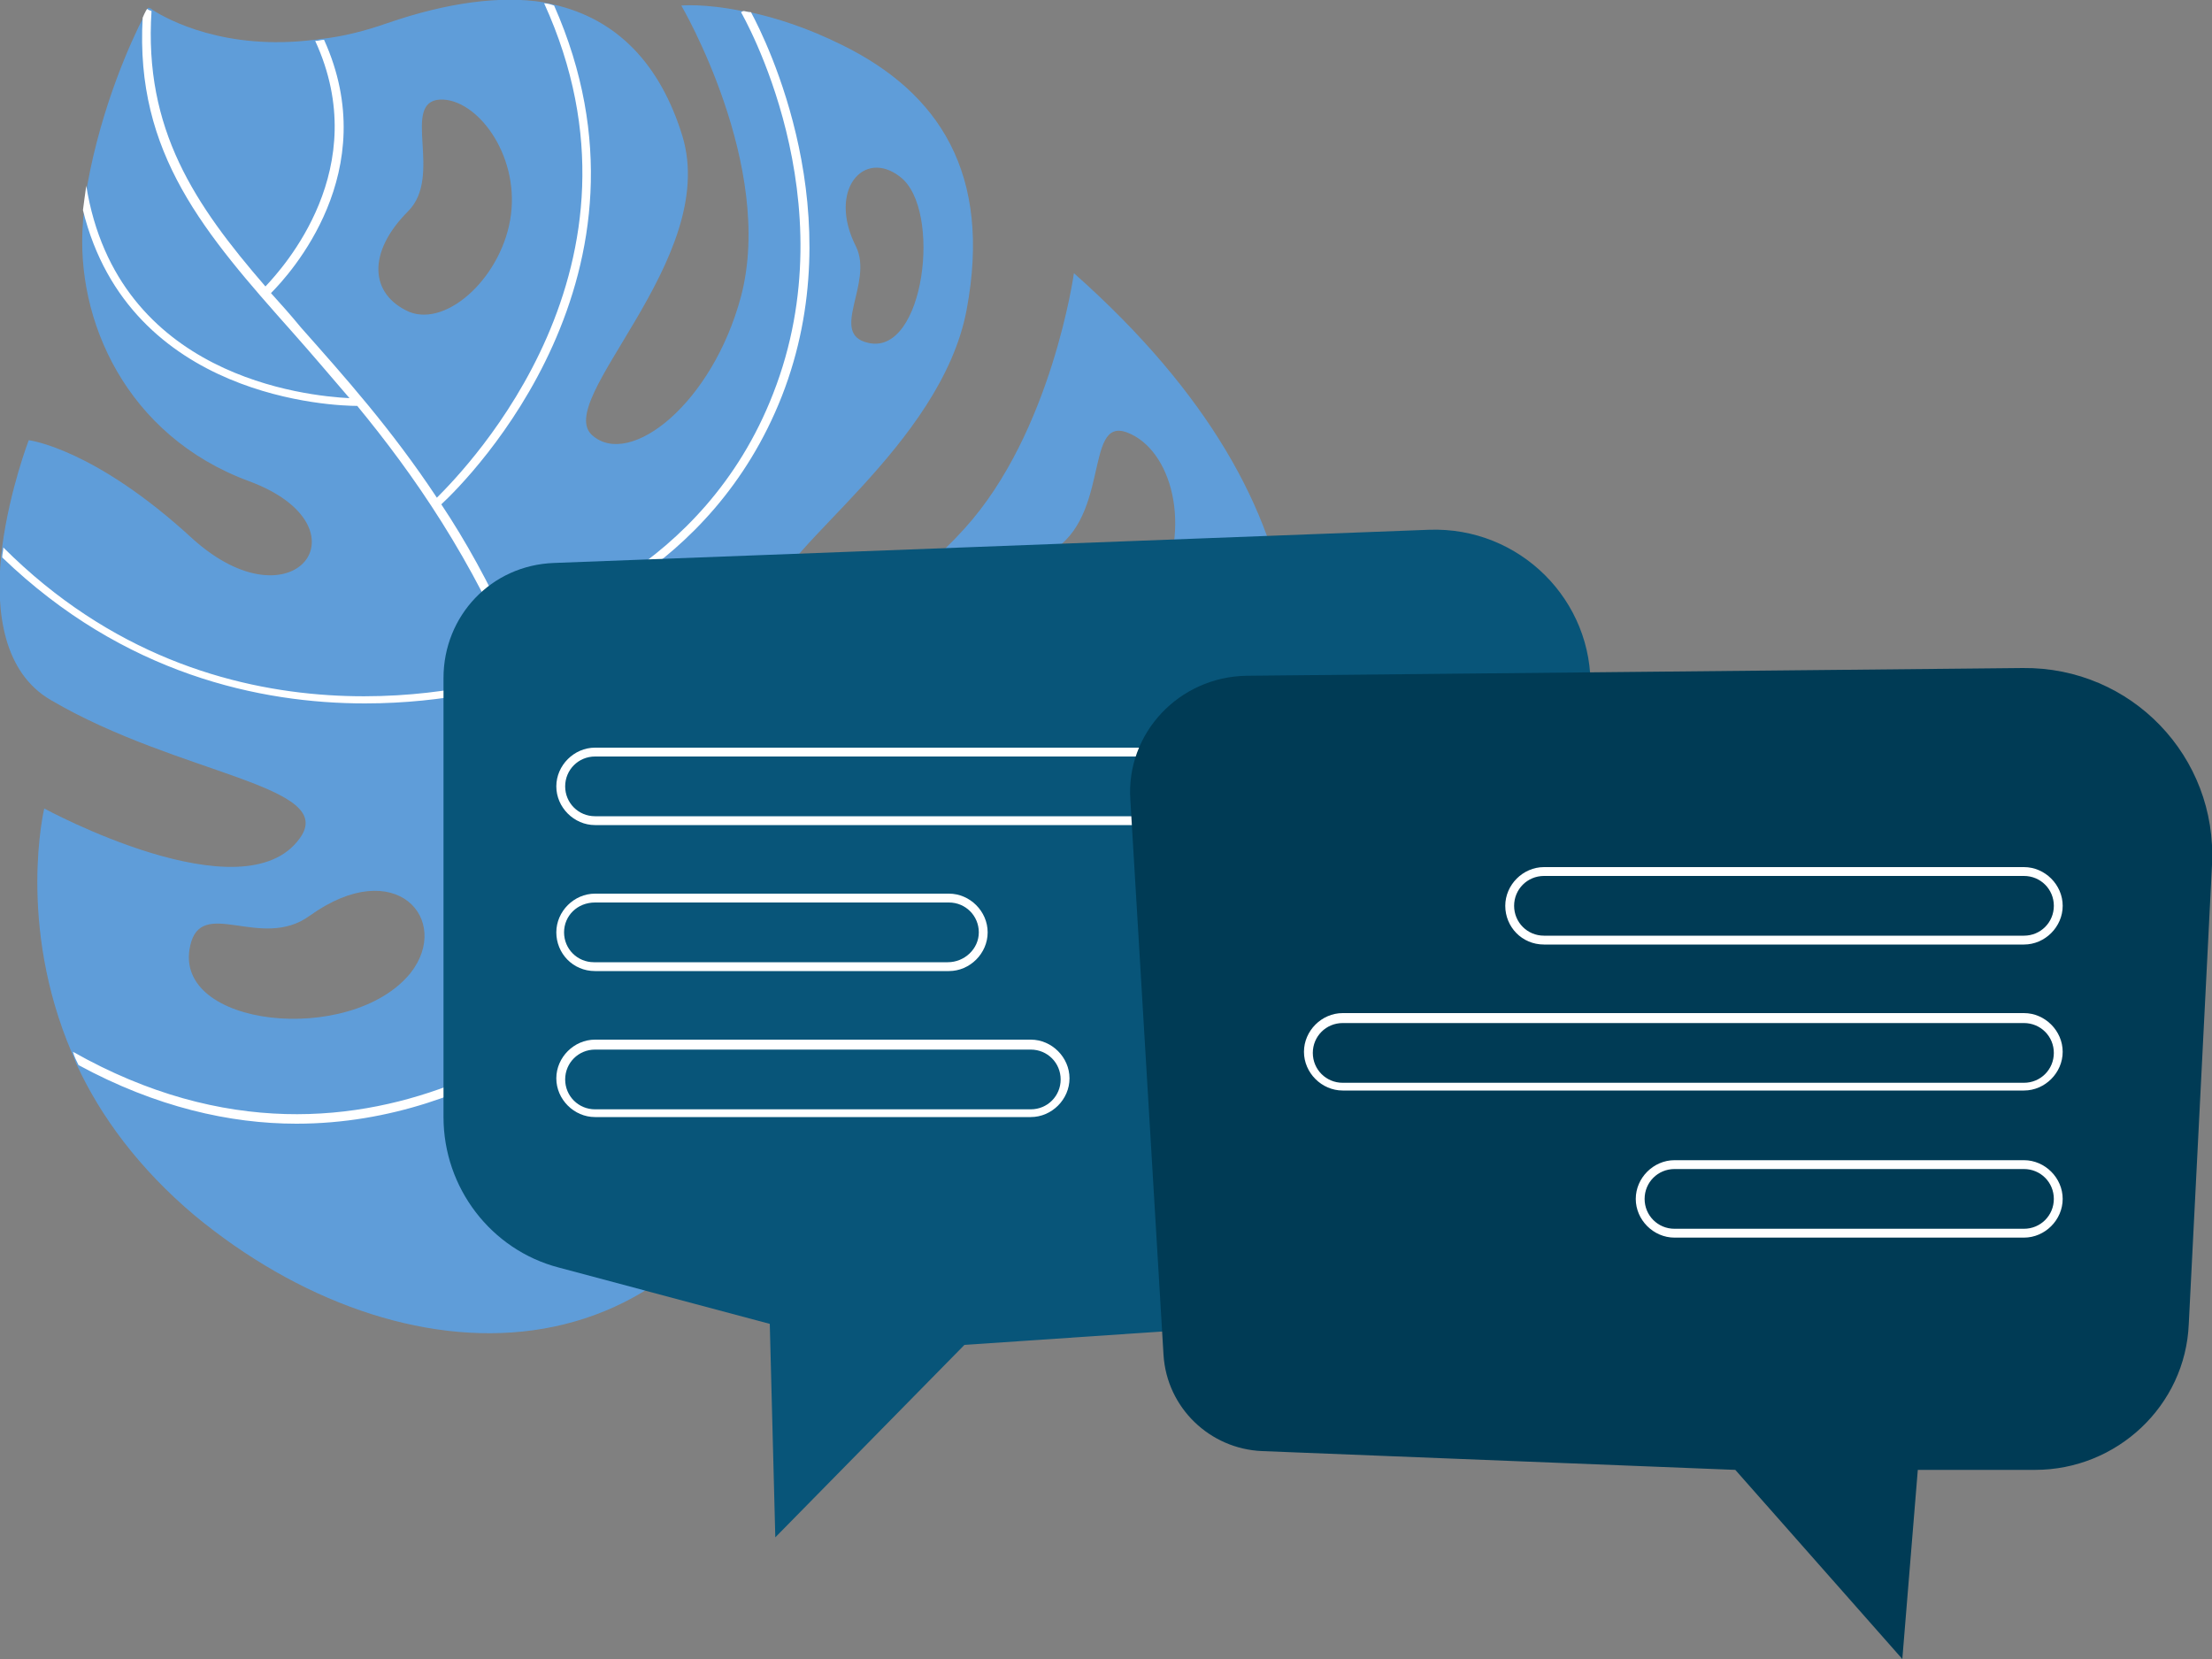 <svg xmlns="http://www.w3.org/2000/svg" fill="none" viewBox="0 0 2000 1500"><rect x="0" y="0" width="2000" height="1500" fill="#808080" stroke="none"/><g clip-path="url(#a)"><path fill="#5F9DD9" d="M1165 567c0-3-1-7-1-10-14-95-70-201-193-310 0 0-20 144-99 231-47 52-94 76-126 80-3 0-6 1-8 1-22 1-35-8-36-23 0-38 149-133 172-256S849 84 762 41c-32-16-61-25-84-30-2 0-4-1-7-1-34-7-55-5-55-5s85 145 54 263c-26 97-100 155-134 126-38-31 115-159 81-271C597 58 558 17 500 4c-3-1-6-1-9-2-38-6-86 0-141 19-20 7-40 12-58 14-3 0-5 1-8 1-80 10-132-18-146-27-2-2-4-2-4-2s-2 3-4 8c-11 21-38 80-51 152-1 7-2 15-3 22 0 4-1 8-1 12-7 88 39 193 150 234s41 135-51 52c-89-82-148-89-148-89S9 442 2 494c0 3-1 6-1 9-5 50 2 105 45 130 116 68 260 77 225 125-51 71-231-27-231-27S15 835 65 952c2 4 3 8 5 12 21 45 55 92 106 135 185 153 449 165 547-124 1-2 1-4 2-6h1c14 4 162 44 299-71 79-66 157-185 140-331ZM814 160c38 29 22 162-29 150-36-8 5-54-11-87-26-51 7-89 40-63Zm130 342c62-28 35-126 75-111s60 85 27 148c-29 55-92 90-131 66-39-23-40-72 29-103ZM369 191c32-32-7-99 29-101 33-1 71 49 64 104s-57 102-92 88c-36-16-38-54-1-91ZM172 855c10-45 64 5 108-27 78-56 129 4 91 52-54 66-216 49-199-25Z"/><path fill="#fff" d="M707 804c-88 0-153-20-175-28 62 174 193 190 195 190v1h-1c-1 2-1 4-2 6-14-2-86-18-145-95-20 21-140 138-311 138-60 0-127-15-197-53-2-4-4-8-5-12 274 155 486-56 509-80-24-33-46-76-61-134-12-45-25-85-40-122-14 5-70 21-144 21-94 0-218-26-328-132 0-3 1-6 1-9 193 193 435 125 467 114-43-104-96-180-147-242-20 0-206-6-248-177 1-8 2-15 3-22 28 173 199 190 238 192-18-21-35-41-51-59-80-90-143-162-136-285 2-5 4-8 4-8s1 1 4 2c-7 107 39 175 103 249 16-17 98-107 45-222 3 0 5-1 8-1 54 119-31 212-48 229 9 10 18 20 27 31 39 44 82 92 123 154 28-28 205-210 97-447 3 0 6 1 9 2 107 242-76 427-102 451 22 33 43 71 62 113 23-6 175-51 238-213 69-176-28-343-29-345l2-1c2 0 4 1 7 1 14 26 92 183 28 347-64 163-214 210-242 217 14 32 28 66 40 104 80 13 143-4 189-50 28-28 41-60 45-71 3 0 5 0 8-1-4 13-46 133-194 133-14 0-29-1-46-4 5 16 10 32 14 48 3 11 6 21 9 30 27 10 367 133 634-210 0 4 1 7 1 10-153 196-329 240-458 240Z"/><path fill="#085579" d="M401 613v397c0 64 43 120 104 136l191 51 5 193 171-174 546-37 20-555c3-81-64-148-146-145l-791 30c-57 2-100 48-100 104Z"/><path fill="#fff" d="M1116 676H538c-19 0-35 16-35 35s16 35 35 35h578c19 0 35-16 35-35s-16-35-35-35Zm0 62H538c-15 0-27-12-27-27s12-27 27-27h578c15 0 27 12 27 27s-12 27-27 27ZM538 878h320c19 0 35-16 35-35s-16-35-35-35H538c-19 0-35 16-35 35s15 35 35 35Zm0-62h320c15 0 27 12 27 27s-13 27-28 27H537c-15 0-27-12-27-27s12-27 28-27Zm394 124H538c-19 0-35 16-35 35s16 35 35 35h394c19 0 35-16 35-35s-16-35-35-35Zm0 63H538c-15 0-27-12-27-27s12-27 27-27h394c15 0 27 12 27 27s-12 27-27 27Z"/><path fill="#003B55" d="m1127 611 702-7c98-1 176 80 171 178l-21 415c-3 74-65 132-139 132h-106l-14 171-151-171-428-17c-47-2-86-39-89-87l-30-502c-4-60 44-111 105-112Z"/><path fill="#fff" d="M1396 854h434c19 0 35-16 35-35s-16-35-35-35h-434c-19 0-35 16-35 35s15 35 35 35Zm0-62h434c15 0 27 12 27 27s-12 27-27 27h-434c-15 0-27-12-27-27s12-27 27-27Zm433.99 124h-616c-19 0-35 16-35 35s16 35 35 35h616c19 0 35-16 35-35s-16-35-35-35Zm0 63h-616c-15 0-27-12-27-27s12-27 27-27h616c15 0 27 12 27 27s-12 27-27 27Zm0 70h-316c-19 0-35 16-35 35s16 35 35 35h316c19 0 35-16 35-35s-16-35-35-35Zm0 62h-316c-15 0-27-12-27-27s12-27 27-27h316c15 0 27 12 27 27s-12 27-27 27Z"/></g><defs><clipPath id="a"><path fill="#fff" d="M0 0h2000v1500H0"/></clipPath></defs></svg>